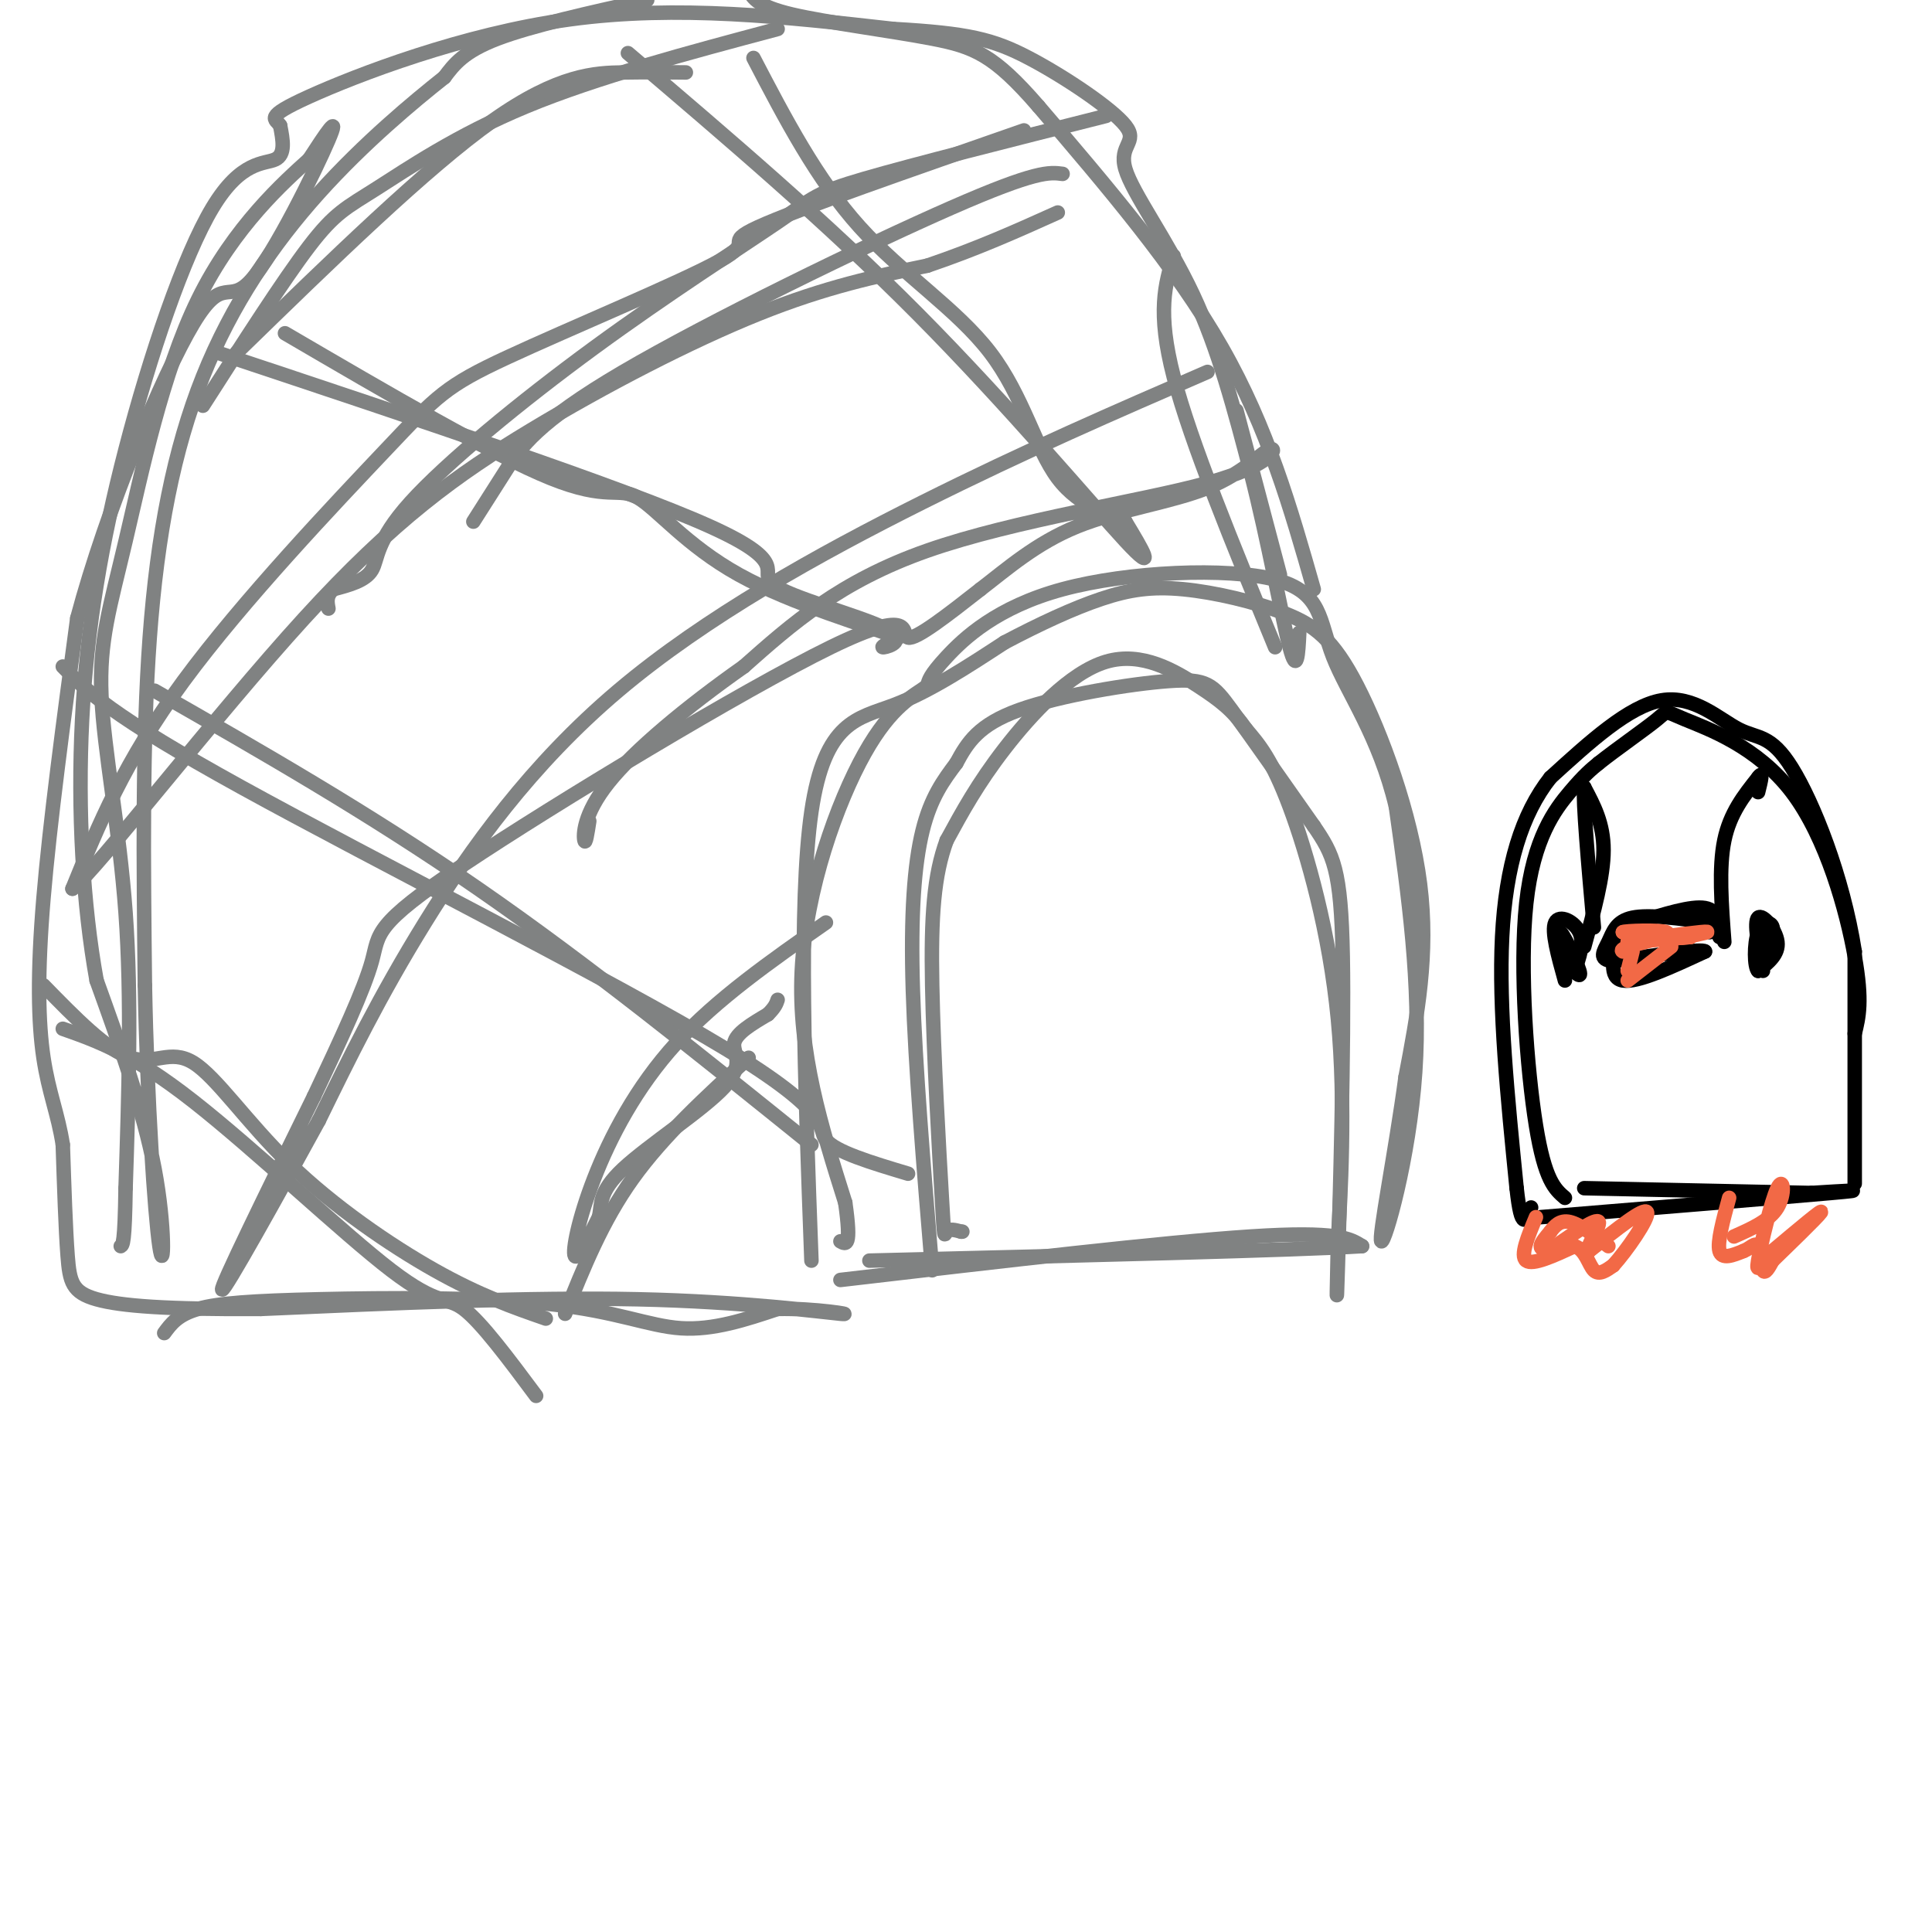 <svg viewBox='0 0 400 400' version='1.1' xmlns='http://www.w3.org/2000/svg' xmlns:xlink='http://www.w3.org/1999/xlink'><g fill='none' stroke='rgb(128,130,130)' stroke-width='3' stroke-linecap='round' stroke-linejoin='round'><path d='M168,261c-1.378,-37.111 -2.756,-74.222 0,-93c2.756,-18.778 9.644,-19.222 17,-22c7.356,-2.778 15.178,-7.889 23,-13'/><path d='M208,133c7.348,-3.874 14.218,-7.060 20,-9c5.782,-1.940 10.475,-2.633 17,-2c6.525,0.633 14.883,2.592 21,5c6.117,2.408 9.993,5.264 15,15c5.007,9.736 11.145,26.353 13,41c1.855,14.647 -0.572,27.323 -3,40'/><path d='M291,223c-2.060,15.310 -5.708,33.583 -5,34c0.708,0.417 5.774,-17.024 7,-35c1.226,-17.976 -1.387,-36.488 -4,-55'/><path d='M289,167c-3.450,-14.581 -10.076,-23.534 -13,-31c-2.924,-7.466 -2.144,-13.444 -12,-16c-9.856,-2.556 -30.346,-1.688 -44,2c-13.654,3.688 -20.473,10.197 -24,14c-3.527,3.803 -3.764,4.902 -4,6'/><path d='M192,142c-2.679,1.988 -7.375,3.958 -13,14c-5.625,10.042 -12.179,28.155 -13,45c-0.821,16.845 4.089,32.423 9,48'/><path d='M175,249c1.333,9.333 0.167,8.667 -1,8'/><path d='M174,265c33.500,-3.917 67.000,-7.833 85,-9c18.000,-1.167 20.500,0.417 23,2'/><path d='M282,258c-13.167,0.833 -57.583,1.917 -102,3'/><path d='M272,122c-4.750,-16.667 -9.500,-33.333 -19,-50c-9.500,-16.667 -23.750,-33.333 -38,-50'/><path d='M215,22c-9.238,-10.667 -13.333,-12.333 -22,-14c-8.667,-1.667 -21.905,-3.333 -29,-5c-7.095,-1.667 -8.048,-3.333 -9,-5'/><path d='M134,0c-12.000,2.667 -24.000,5.333 -31,8c-7.000,2.667 -9.000,5.333 -11,8'/><path d='M92,16c-6.308,5.002 -16.577,13.506 -26,24c-9.423,10.494 -17.998,22.979 -24,38c-6.002,15.021 -9.429,32.577 -11,54c-1.571,21.423 -1.285,46.711 -1,72'/><path d='M30,204c0.440,23.845 2.042,47.458 3,54c0.958,6.542 1.274,-3.988 -1,-16c-2.274,-12.012 -7.137,-25.506 -12,-39'/><path d='M20,203c-2.844,-15.641 -3.956,-35.244 -3,-54c0.956,-18.756 3.978,-36.667 9,-56c5.022,-19.333 12.044,-40.090 18,-50c5.956,-9.910 10.844,-8.974 13,-10c2.156,-1.026 1.578,-4.013 1,-7'/><path d='M58,26c-0.905,-1.464 -3.667,-1.625 6,-6c9.667,-4.375 31.762,-12.964 54,-16c22.238,-3.036 44.619,-0.518 67,2'/><path d='M185,6c15.444,0.885 20.553,2.099 28,6c7.447,3.901 17.233,10.489 20,14c2.767,3.511 -1.486,3.945 0,9c1.486,5.055 8.710,14.730 14,26c5.290,11.270 8.645,24.135 12,37'/><path d='M259,98c3.556,13.889 6.444,30.111 8,36c1.556,5.889 1.778,1.444 2,-3'/><path d='M193,263c-1.756,-21.133 -3.511,-42.267 -4,-58c-0.489,-15.733 0.289,-26.067 2,-33c1.711,-6.933 4.356,-10.467 7,-14'/><path d='M198,158c2.301,-4.274 4.555,-7.960 13,-11c8.445,-3.040 23.081,-5.434 31,-6c7.919,-0.566 9.120,0.695 13,6c3.880,5.305 10.440,14.652 17,24'/><path d='M272,171c4.048,5.952 5.667,8.833 6,27c0.333,18.167 -0.619,51.619 -1,64c-0.381,12.381 -0.190,3.690 0,-5'/><path d='M277,257c0.488,-8.750 1.708,-28.125 0,-46c-1.708,-17.875 -6.345,-34.250 -10,-44c-3.655,-9.750 -6.327,-12.875 -9,-16'/><path d='M258,151c-2.802,-3.984 -5.308,-5.944 -10,-9c-4.692,-3.056 -11.571,-7.207 -19,-5c-7.429,2.207 -15.408,10.774 -21,18c-5.592,7.226 -8.796,13.113 -12,19'/><path d='M196,174c-2.651,7.179 -3.278,15.625 -3,30c0.278,14.375 1.459,34.678 2,44c0.541,9.322 0.440,7.663 1,7c0.560,-0.663 1.780,-0.332 3,0'/><path d='M199,255c0.500,0.000 0.250,0.000 0,0'/><path d='M34,276c1.399,-1.903 2.797,-3.805 7,-5c4.203,-1.195 11.209,-1.681 25,-2c13.791,-0.319 34.367,-0.470 48,1c13.633,1.470 20.324,4.563 27,5c6.676,0.437 13.338,-1.781 20,-4'/><path d='M161,271c7.607,-0.190 16.625,1.333 13,1c-3.625,-0.333 -19.893,-2.524 -42,-3c-22.107,-0.476 -50.054,0.762 -78,2'/><path d='M54,271c-19.417,0.119 -28.958,-0.583 -34,-2c-5.042,-1.417 -5.583,-3.548 -6,-9c-0.417,-5.452 -0.708,-14.226 -1,-23'/><path d='M13,237c-0.976,-6.357 -2.917,-10.750 -4,-18c-1.083,-7.250 -1.310,-17.357 0,-33c1.310,-15.643 4.155,-36.821 7,-58'/><path d='M16,128c6.059,-22.718 17.707,-50.512 24,-61c6.293,-10.488 7.233,-3.670 12,-9c4.767,-5.330 13.362,-22.809 16,-29c2.638,-6.191 -0.681,-1.096 -4,4'/><path d='M64,33c-5.021,4.529 -15.572,13.852 -23,29c-7.428,15.148 -11.733,36.122 -15,50c-3.267,13.878 -5.495,20.659 -5,32c0.495,11.341 3.713,27.240 5,45c1.287,17.760 0.644,37.380 0,57'/><path d='M26,246c-0.167,11.500 -0.583,11.750 -1,12'/><path d='M9,204c6.539,6.703 13.078,13.407 18,15c4.922,1.593 8.226,-1.923 13,1c4.774,2.923 11.016,12.287 20,21c8.984,8.713 20.710,16.775 30,22c9.290,5.225 16.145,7.612 23,10'/><path d='M13,213c7.131,2.512 14.262,5.024 27,15c12.738,9.976 31.083,27.417 41,35c9.917,7.583 11.405,5.310 15,8c3.595,2.690 9.298,10.345 15,18'/><path d='M13,138c4.851,4.982 9.702,9.964 37,25c27.298,15.036 77.042,40.125 100,54c22.958,13.875 19.131,16.536 21,19c1.869,2.464 9.435,4.732 17,7'/><path d='M168,237c-23.167,-18.667 -46.333,-37.333 -69,-53c-22.667,-15.667 -44.833,-28.333 -67,-41'/><path d='M45,73c42.340,14.094 84.679,28.188 102,36c17.321,7.812 9.622,9.341 13,12c3.378,2.659 17.833,6.447 23,9c5.167,2.553 1.048,3.872 0,4c-1.048,0.128 0.976,-0.936 3,-2'/><path d='M186,132c-5.848,-2.252 -21.970,-6.882 -33,-13c-11.030,-6.118 -16.970,-13.724 -21,-16c-4.030,-2.276 -6.152,0.778 -18,-4c-11.848,-4.778 -33.424,-17.389 -55,-30'/><path d='M130,11c20.556,17.489 41.111,34.978 60,54c18.889,19.022 36.111,39.578 43,47c6.889,7.422 3.444,1.711 0,-4'/><path d='M233,108c-2.683,-1.384 -9.389,-2.845 -14,-9c-4.611,-6.155 -7.126,-17.003 -14,-26c-6.874,-8.997 -18.107,-16.142 -27,-26c-8.893,-9.858 -15.447,-22.429 -22,-35'/><path d='M243,53c-1.750,5.750 -3.500,11.500 0,25c3.500,13.500 12.250,34.750 21,56'/><path d='M265,119c0.000,0.000 -9.000,-34.000 -9,-34'/><path d='M161,6c-18.756,5.000 -37.512,10.000 -52,16c-14.488,6.000 -24.708,13.000 -31,17c-6.292,4.000 -8.655,5.000 -14,12c-5.345,7.000 -13.673,20.000 -22,33'/><path d='M142,15c-3.667,-0.044 -7.333,-0.089 -13,0c-5.667,0.089 -13.333,0.311 -27,10c-13.667,9.689 -33.333,28.844 -53,48'/><path d='M212,27c-23.552,8.197 -47.103,16.394 -55,20c-7.897,3.606 -0.138,2.621 -8,7c-7.862,4.379 -31.344,14.122 -44,20c-12.656,5.878 -14.484,7.890 -25,19c-10.516,11.110 -29.719,31.317 -42,48c-12.281,16.683 -17.641,29.841 -23,43'/><path d='M15,184c5.102,-4.018 29.357,-35.561 48,-56c18.643,-20.439 31.673,-29.772 47,-39c15.327,-9.228 32.951,-18.351 47,-24c14.049,-5.649 24.525,-7.825 35,-10'/><path d='M192,55c10.333,-3.500 18.667,-7.250 27,-11'/><path d='M229,24c-19.952,5.032 -39.904,10.065 -50,13c-10.096,2.935 -10.335,3.773 -18,9c-7.665,5.227 -22.756,14.844 -38,26c-15.244,11.156 -30.643,23.850 -38,32c-7.357,8.150 -6.674,11.757 -8,14c-1.326,2.243 -4.663,3.121 -8,4'/><path d='M69,122c-1.500,1.333 -1.250,2.667 -1,4'/><path d='M250,77c-18.869,8.185 -37.738,16.369 -59,27c-21.262,10.631 -44.917,23.708 -63,39c-18.083,15.292 -30.595,32.798 -40,48c-9.405,15.202 -15.702,28.101 -22,41'/><path d='M66,232c-8.711,15.933 -19.489,35.267 -20,35c-0.511,-0.267 9.244,-20.133 19,-40'/><path d='M65,227c5.683,-12.047 10.390,-22.165 12,-28c1.610,-5.835 0.122,-7.389 19,-20c18.878,-12.611 58.121,-36.280 76,-45c17.879,-8.720 14.394,-2.491 16,-2c1.606,0.491 8.303,-4.754 15,-10'/><path d='M203,122c5.422,-4.156 11.477,-9.546 20,-13c8.523,-3.454 19.513,-4.973 27,-8c7.487,-3.027 11.471,-7.564 13,-8c1.529,-0.436 0.604,3.229 -13,7c-13.604,3.771 -39.887,7.649 -58,14c-18.113,6.351 -28.057,15.176 -38,24'/><path d='M154,138c-11.905,8.381 -22.667,17.333 -28,24c-5.333,6.667 -5.238,11.048 -5,12c0.238,0.952 0.619,-1.524 1,-4'/><path d='M220,36c-2.702,-0.357 -5.405,-0.714 -23,7c-17.595,7.714 -50.083,23.500 -68,34c-17.917,10.500 -21.262,15.714 -24,20c-2.738,4.286 -4.869,7.643 -7,11'/><path d='M171,191c-11.327,7.923 -22.655,15.845 -31,25c-8.345,9.155 -13.708,19.542 -17,28c-3.292,8.458 -4.512,14.988 -4,16c0.512,1.012 2.756,-3.494 5,-8'/><path d='M124,252c0.643,-2.596 -0.250,-5.088 5,-10c5.250,-4.912 16.644,-12.246 21,-17c4.356,-4.754 1.673,-6.930 2,-9c0.327,-2.070 3.663,-4.035 7,-6'/><path d='M159,210c1.500,-1.500 1.750,-2.250 2,-3'/><path d='M155,219c-8.833,8.083 -17.667,16.167 -24,25c-6.333,8.833 -10.167,18.417 -14,28'/></g>
<g fill='none' stroke='rgb(0,0,0)' stroke-width='3' stroke-linecap='round' stroke-linejoin='round'><path d='M324,248c-2.077,-1.786 -4.155,-3.571 -6,-15c-1.845,-11.429 -3.458,-32.500 -2,-46c1.458,-13.500 5.988,-19.429 9,-23c3.012,-3.571 4.506,-4.786 6,-6'/><path d='M331,158c3.584,-2.855 9.543,-6.991 12,-9c2.457,-2.009 1.411,-1.889 6,0c4.589,1.889 14.812,5.547 22,15c7.188,9.453 11.339,24.701 13,34c1.661,9.299 0.830,12.650 0,16'/><path d='M384,214c0.000,11.511 0.000,32.289 0,31c-0.000,-1.289 0.000,-24.644 0,-48'/><path d='M384,197c-2.459,-15.694 -8.608,-30.928 -13,-38c-4.392,-7.072 -7.029,-5.981 -11,-8c-3.971,-2.019 -9.278,-7.148 -16,-6c-6.722,1.148 -14.861,8.574 -23,16'/><path d='M321,161c-5.933,7.511 -9.267,18.289 -10,33c-0.733,14.711 1.133,33.356 3,52'/><path d='M314,246c1.000,9.333 2.000,6.667 3,4'/><path d='M319,252c25.333,-2.083 50.667,-4.167 60,-5c9.333,-0.833 2.667,-0.417 -4,0'/><path d='M375,247c-8.500,-0.167 -27.750,-0.583 -47,-1'/><path d='M339,191c5.583,-1.750 11.167,-3.500 14,-3c2.833,0.500 2.917,3.250 3,6'/><path d='M335,194c-1.000,4.250 -2.000,8.500 1,9c3.000,0.500 10.000,-2.750 17,-6'/><path d='M353,197c-0.333,-0.667 -9.667,0.667 -19,2'/><path d='M334,199c-3.274,-0.286 -1.958,-2.000 -1,-4c0.958,-2.000 1.560,-4.286 5,-5c3.440,-0.714 9.720,0.143 16,1'/><path d='M354,191c2.667,0.500 1.333,1.250 0,2'/><path d='M357,195c-0.583,-7.667 -1.167,-15.333 0,-21c1.167,-5.667 4.083,-9.333 7,-13'/><path d='M364,161c1.167,-1.667 0.583,0.667 0,3'/><path d='M328,196c2.000,-7.250 4.000,-14.500 4,-20c0.000,-5.500 -2.000,-9.250 -4,-13'/><path d='M328,163c-0.333,2.667 0.833,15.833 2,29'/><path d='M365,201c-0.956,-5.067 -1.911,-10.133 -1,-11c0.911,-0.867 3.689,2.467 4,5c0.311,2.533 -1.844,4.267 -4,6'/><path d='M364,201c-0.821,-0.750 -0.875,-5.625 0,-8c0.875,-2.375 2.679,-2.250 3,-1c0.321,1.250 -0.839,3.625 -2,6'/><path d='M324,203c-1.422,-5.111 -2.844,-10.222 -2,-12c0.844,-1.778 3.956,-0.222 5,2c1.044,2.222 0.022,5.111 -1,8'/><path d='M326,201c-1.107,-1.071 -3.375,-7.750 -3,-8c0.375,-0.250 3.393,5.929 4,8c0.607,2.071 -1.196,0.036 -3,-2'/><path d='M324,199c-0.500,-0.333 -0.250,-0.167 0,0'/></g>
<g fill='none' stroke='rgb(242,105,70)' stroke-width='3' stroke-linecap='round' stroke-linejoin='round'><path d='M338,195c0.000,0.000 12.000,-1.000 12,-1'/><path d='M350,194c-0.167,0.000 -6.583,0.500 -13,1'/><path d='M337,195c1.444,-0.333 11.556,-1.667 15,-2c3.444,-0.333 0.222,0.333 -3,1'/><path d='M349,194c-2.667,0.000 -7.833,-0.500 -13,-1'/><path d='M336,193c0.333,-0.289 7.667,-0.511 9,0c1.333,0.511 -3.333,1.756 -8,3'/><path d='M337,196c-1.500,0.667 -1.250,0.833 -1,1'/><path d='M346,196c0.000,0.000 -9.000,7.000 -9,7'/><path d='M338,197c0.000,0.000 -1.000,4.000 -1,4'/><path d='M318,252c-1.667,4.000 -3.333,8.000 -2,9c1.333,1.000 5.667,-1.000 10,-3'/><path d='M326,258c2.267,0.689 2.933,3.911 4,5c1.067,1.089 2.533,0.044 4,-1'/><path d='M334,262c2.711,-2.956 7.489,-9.844 7,-11c-0.489,-1.156 -6.244,3.422 -12,8'/><path d='M329,259c-1.022,-0.311 2.422,-5.089 2,-6c-0.422,-0.911 -4.711,2.044 -9,5'/><path d='M322,258c-2.156,0.911 -3.044,0.689 -3,0c0.044,-0.689 1.022,-1.844 2,-3'/><path d='M321,255c0.844,-1.133 1.956,-2.467 4,-2c2.044,0.467 5.022,2.733 8,5'/><path d='M358,248c-1.250,4.583 -2.500,9.167 -2,11c0.500,1.833 2.750,0.917 5,0'/><path d='M361,259c1.417,-0.548 2.458,-1.917 3,-1c0.542,0.917 0.583,4.119 1,5c0.417,0.881 1.208,-0.560 2,-2'/><path d='M367,261c2.978,-2.889 9.422,-9.111 10,-10c0.578,-0.889 -4.711,3.556 -10,8'/><path d='M367,259c-2.440,2.644 -3.541,5.255 -3,2c0.541,-3.255 2.722,-12.376 4,-15c1.278,-2.624 1.651,1.250 0,4c-1.651,2.750 -5.325,4.375 -9,6'/></g>
</svg>